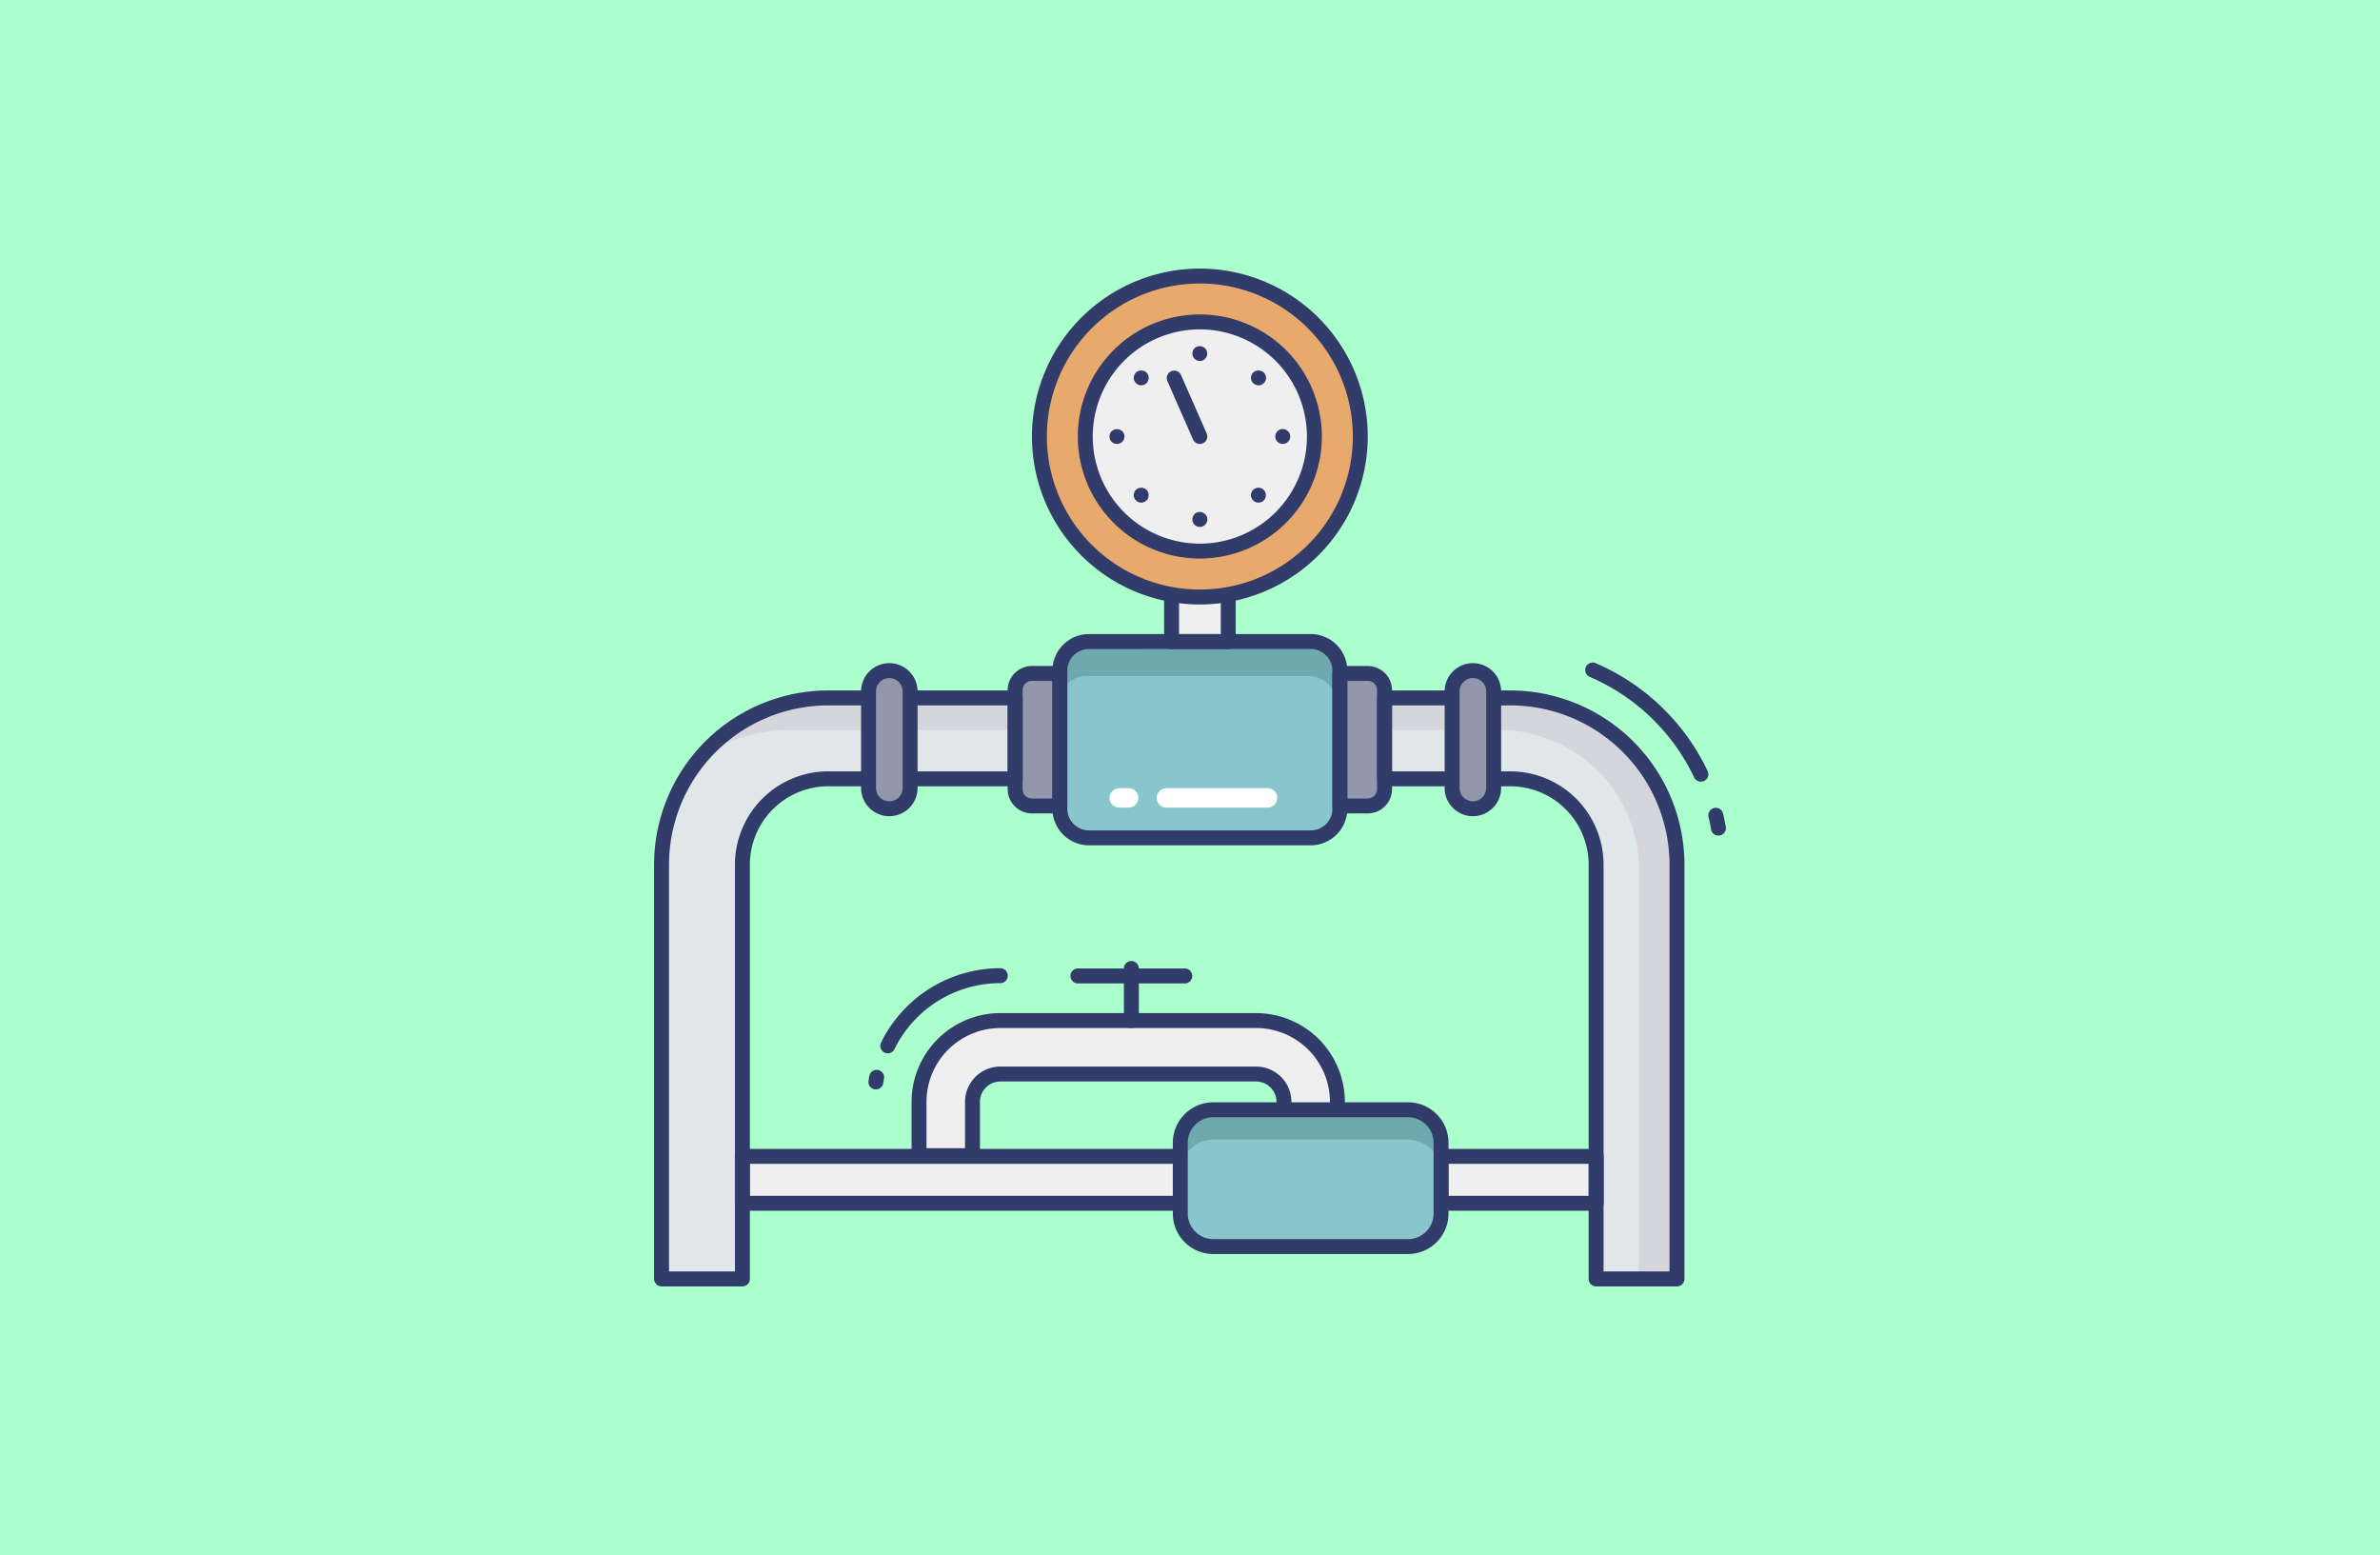 <?xml version="1.0" encoding="UTF-8" standalone="no"?>
<svg
   viewBox="0 0 842 550"
   version="1.1"
   id="svg44"
   sodipodi:docname="44.svg"
   width="842"
   height="550"
   inkscape:version="1.3.2 (091e20e, 2023-11-25, custom)"
   xmlns:inkscape="http://www.inkscape.org/namespaces/inkscape"
   xmlns:sodipodi="http://sodipodi.sourceforge.net/DTD/sodipodi-0.dtd"
   xmlns="http://www.w3.org/2000/svg"
   xmlns:svg="http://www.w3.org/2000/svg">
  <defs
     id="defs44" />
  <sodipodi:namedview
     id="namedview44"
     pagecolor="#505050"
     bordercolor="#ffffff"
     borderopacity="1"
     inkscape:showpageshadow="0"
     inkscape:pageopacity="0"
     inkscape:pagecheckerboard="1"
     inkscape:deskcolor="#505050"
     inkscape:zoom="0.6883446"
     inkscape:cx="469.24172"
     inkscape:cy="320.33374"
     inkscape:window-width="1920"
     inkscape:window-height="1017"
     inkscape:window-x="-8"
     inkscape:window-y="-8"
     inkscape:window-maximized="1"
     inkscape:current-layer="svg44" />
  <rect
     style="fill:#aaffcc;stroke-width:5;stroke-linecap:round;stroke-linejoin:round"
     id="rect44"
     width="842"
     height="550"
     x="0"
     y="0" />
  <g
     id="color_line"
     data-name="color line"
     transform="matrix(5.283,0,0,5.283,218.192,93.88)"
     style="stroke-width:0.189">
    <path
       d="M 26.682,28.955 H 14.161 A 11.174,11.174 0 0 0 3,40.116 V 67.853 H 8.416 V 40.116 a 5.752,5.752 0 0 1 5.745,-5.745 h 12.521 z"
       fill="#e1e6e9"
       id="path1"
       style="stroke-width:0.189" />
    <path
       d="m 59.839,28.955 h -8.423 v 5.416 h 8.423 a 5.752,5.752 0 0 1 5.745,5.745 V 67.853 H 71 V 40.116 A 11.174,11.174 0 0 0 59.839,28.955 Z"
       fill="#e1e6e9"
       id="path2"
       style="stroke-width:0.189" />
    <path
       d="M 11.623,31.1 H 26.682 V 28.955 H 14.161 A 11.127,11.127 0 0 0 5.775,32.776 11.077,11.077 0 0 1 11.623,31.1 Z"
       fill="#d5d6db"
       id="path3"
       style="stroke-width:0.189" />
    <path
       d="M 59.839,28.955 H 51.416 V 31.1 h 7.658 a 9.389,9.389 0 0 1 9.389,9.389 V 67.853 H 71 V 40.116 A 11.161,11.161 0 0 0 59.839,28.955 Z"
       fill="#d5d6db"
       id="path4"
       style="stroke-width:0.189" />
    <path
       d="m 8.41,59.649 h 29.33 v 3.138 H 8.41 Z"
       fill="#eeefee"
       id="path5"
       style="stroke-width:0.189" />
    <path
       d="M 37.74,63.288 H 8.41 a 0.5,0.5 0 0 1 -0.5,-0.5 v -3.139 a 0.5,0.5 0 0 1 0.5,-0.5 h 29.33 a 0.5,0.5 0 0 1 0.5,0.5 v 3.138 a 0.5,0.5 0 0 1 -0.5,0.501 z m -28.83,-1 H 37.24 V 60.149 H 8.91 Z"
       fill="#323c6b"
       id="path6"
       style="stroke-width:0.189" />
    <path
       d="M 55.197,59.649 H 65.59 v 3.138 H 55.197 Z"
       fill="#eeefee"
       id="path7"
       style="stroke-width:0.189" />
    <path
       d="M 65.59,63.288 H 55.2 a 0.5,0.5 0 0 1 -0.5,-0.5 v -3.139 a 0.5,0.5 0 0 1 0.5,-0.5 h 10.39 a 0.5,0.5 0 0 1 0.5,0.5 v 3.138 a 0.5,0.5 0 0 1 -0.5,0.501 z m -9.893,-1 H 65.09 V 60.149 H 55.7 Z"
       fill="#323c6b"
       id="path8"
       style="stroke-width:0.189" />
    <rect
       fill="#89c5cd"
       height="13.142"
       rx="1.95"
       width="18.75"
       x="29.674"
       y="25.181"
       id="rect8"
       style="stroke-width:0.189" />
    <path
       d="m 46.474,25.181 h -14.85 a 1.95,1.95 0 0 0 -1.95,1.95 v 1.531 a 1.948,1.948 0 0 1 1.785,-1.17 H 46.31 a 1.95,1.95 0 0 1 1.95,1.95 v 7.712 a 1.939,1.939 0 0 0 0.164,-0.78 V 27.13 a 1.95,1.95 0 0 0 -1.95,-1.949 z"
       fill="#6eaaad"
       id="path9"
       style="stroke-width:0.189" />
    <path
       d="m 26.682,27.318 h 1.871 a 1.122,1.122 0 0 1 1.122,1.122 v 6.624 a 1.122,1.122 0 0 1 -1.122,1.122 h -1.871 z"
       fill="#9297ab"
       transform="rotate(180,28.178,31.752)"
       id="path10"
       style="stroke-width:0.189" />
    <path
       d="M 29.674,36.686 H 27.8 A 1.624,1.624 0 0 1 26.178,35.064 V 28.439 A 1.624,1.624 0 0 1 27.8,26.818 h 1.87 a 0.5,0.5 0 0 1 0.5,0.5 v 8.868 a 0.5,0.5 0 0 1 -0.496,0.5 z M 27.8,27.818 a 0.623,0.623 0 0 0 -0.622,0.622 v 6.625 a 0.623,0.623 0 0 0 0.622,0.622 h 1.37 v -7.869 z"
       fill="#323c6b"
       id="path11"
       style="stroke-width:0.189" />
    <path
       d="m 49.546,27.318 h 1.871 v 8.868 H 49.546 A 1.122,1.122 0 0 1 48.424,35.064 V 28.44 a 1.122,1.122 0 0 1 1.122,-1.122 z"
       fill="#9297ab"
       transform="rotate(180,49.92,31.752)"
       id="path12"
       style="stroke-width:0.189" />
    <path
       d="m 50.294,36.686 h -1.87 a 0.5,0.5 0 0 1 -0.5,-0.5 v -8.868 a 0.5,0.5 0 0 1 0.5,-0.5 h 1.871 a 1.624,1.624 0 0 1 1.622,1.622 v 6.625 a 1.624,1.624 0 0 1 -1.623,1.621 z m -1.371,-1 h 1.371 a 0.623,0.623 0 0 0 0.622,-0.622 v -6.625 a 0.622,0.622 0 0 0 -0.622,-0.622 h -1.37 z"
       fill="#323c6b"
       id="path13"
       style="stroke-width:0.189" />
    <path
       d="m 44.68,56 v 1.193 h 3.58 V 56 A 5.45,5.45 0 0 0 42.816,50.556 H 25.687 A 5.45,5.45 0 0 0 20.243,56 v 3.6 h 3.58 V 56 a 1.867,1.867 0 0 1 1.864,-1.864 H 42.815 A 1.867,1.867 0 0 1 44.68,56 Z"
       fill="#eeefee"
       id="path14"
       style="stroke-width:0.189" />
    <path
       d="m 23.823,60.1 h -3.58 a 0.5,0.5 0 0 1 -0.5,-0.5 V 56 a 5.951,5.951 0 0 1 5.944,-5.944 H 42.815 A 5.951,5.951 0 0 1 48.759,56 v 1.193 a 0.5,0.5 0 0 1 -0.5,0.5 H 44.68 a 0.5,0.5 0 0 1 -0.5,-0.5 V 56 A 1.366,1.366 0 0 0 42.816,54.636 H 25.687 A 1.366,1.366 0 0 0 24.323,56 v 3.6 a 0.5,0.5 0 0 1 -0.5,0.5 z m -3.08,-1 h 2.58 V 56 a 2.367,2.367 0 0 1 2.364,-2.364 H 42.815 A 2.367,2.367 0 0 1 45.18,56 v 0.693 h 2.58 V 56 A 4.949,4.949 0 0 0 42.816,51.056 H 25.687 A 4.949,4.949 0 0 0 20.743,56 Z"
       fill="#323c6b"
       id="path15"
       style="stroke-width:0.189" />
    <path
       d="m 34.462,51.051 a 0.5,0.5 0 0 1 -0.5,-0.5 v -3.48 a 0.5,0.5 0 0 1 1,0 v 3.48 a 0.5,0.5 0 0 1 -0.5,0.5 z"
       fill="#323c6b"
       id="path16"
       style="stroke-width:0.189" />
    <path
       d="m 38.042,48.068 h -7.16 a 0.5,0.5 0 0 1 0,-1 h 7.16 a 0.5,0.5 0 0 1 0,1 z"
       fill="#323c6b"
       id="path17"
       style="stroke-width:0.189" />
    <path
       d="m 40.95,21.522 v 3.663 h -3.795 v -3.663"
       fill="#eeefee"
       id="path18"
       style="stroke-width:0.189" />
    <path
       d="m 40.95,25.685 h -3.795 a 0.5,0.5 0 0 1 -0.5,-0.5 v -3.663 a 0.5,0.5 0 0 1 1,0 v 3.163 h 2.795 v -3.163 a 0.5,0.5 0 0 1 1,0 v 3.663 a 0.5,0.5 0 0 1 -0.5,0.5 z"
       fill="#323c6b"
       id="path19"
       style="stroke-width:0.189" />
    <circle
       cx="39.049"
       cy="11.453"
       fill="#e7aa6c"
       r="10.744"
       id="circle19"
       style="stroke-width:0.189" />
    <path
       d="M 39.049,22.7 A 11.244,11.244 0 1 1 50.293,11.453 11.258,11.258 0 0 1 39.049,22.7 Z m 0,-21.489 A 10.244,10.244 0 1 0 49.293,11.453 10.256,10.256 0 0 0 39.049,1.208 Z"
       fill="#323c6b"
       id="path20"
       style="stroke-width:0.189" />
    <circle
       cx="39.049"
       cy="11.453"
       fill="#eeefee"
       r="7.672"
       id="circle20"
       style="stroke-width:0.189" />
    <g
       fill="#323c6b"
       id="g36"
       style="stroke-width:0.189">
      <path
         d="m 39.049,19.625 a 8.172,8.172 0 1 1 8.171,-8.172 8.181,8.181 0 0 1 -8.171,8.172 z m 0,-15.343 a 7.172,7.172 0 1 0 7.171,7.171 7.18,7.18 0 0 0 -7.171,-7.172 z"
         id="path21"
         style="stroke-width:0.189" />
      <path
         d="m 39.049,11.953 a 0.5,0.5 0 0 1 -0.458,-0.3 L 36.868,7.728 a 0.5,0.5 0 0 1 0.916,-0.4 l 1.723,3.926 a 0.5,0.5 0 0 1 -0.458,0.7 z"
         id="path22"
         style="stroke-width:0.189" />
      <path
         d="m 39.05,6.4 a 0.409,0.409 0 0 1 -0.19,-0.04 0.452,0.452 0 0 1 -0.17,-0.11 0.507,0.507 0 0 1 0,-0.7 0.452,0.452 0 0 1 0.17,-0.11 0.513,0.513 0 0 1 0.54,0.11 0.5,0.5 0 0 1 -0.35,0.85 z"
         id="path23"
         style="stroke-width:0.189" />
      <path
         d="M 33.5,11.95 A 0.525,0.525 0 0 1 33.14,11.81 0.543,0.543 0 0 1 33,11.45 a 0.627,0.627 0 0 1 0.03,-0.19 0.929,0.929 0 0 1 0.11,-0.16 0.524,0.524 0 0 1 0.71,0 0.509,0.509 0 0 1 0.15,0.35 0.553,0.553 0 0 1 -0.15,0.36 0.5,0.5 0 0 1 -0.35,0.14 z"
         id="path24"
         style="stroke-width:0.189" />
      <path
         d="M 39.05,17.51 A 0.585,0.585 0 0 1 38.86,17.47 0.965,0.965 0 0 1 38.69,17.36 0.505,0.505 0 0 1 38.55,17 a 0.516,0.516 0 0 1 0.14,-0.35 0.6,0.6 0 0 1 0.17,-0.11 0.513,0.513 0 0 1 0.54,0.11 0.484,0.484 0 0 1 0.15,0.35 0.475,0.475 0 0 1 -0.15,0.36 0.51,0.51 0 0 1 -0.35,0.15 z"
         id="path25"
         style="stroke-width:0.189" />
      <path
         d="m 44.6,11.95 a 0.431,0.431 0 0 1 -0.19,-0.04 0.439,0.439 0 0 1 -0.16,-0.1 0.508,0.508 0 0 1 -0.15,-0.36 0.47,0.47 0 0 1 0.15,-0.35 0.461,0.461 0 0 1 0.16,-0.11 0.491,0.491 0 0 1 0.54,0.11 0.47,0.47 0 0 1 0.15,0.35 0.507,0.507 0 0 1 -0.15,0.36 0.5,0.5 0 0 1 -0.35,0.14 z"
         id="path26"
         style="stroke-width:0.189" />
      <path
         d="m 42.98,8.03 a 0.535,0.535 0 0 1 -0.36,-0.15 0.51,0.51 0 0 1 -0.15,-0.35 0.554,0.554 0 0 1 0.15,-0.36 0.534,0.534 0 0 1 0.71,0 0.552,0.552 0 0 1 0.15,0.36 0.508,0.508 0 0 1 -0.15,0.35 0.528,0.528 0 0 1 -0.35,0.15 z"
         id="path27"
         style="stroke-width:0.189" />
      <path
         d="m 35.12,8.03 a 0.513,0.513 0 0 1 -0.5,-0.5 0.552,0.552 0 0 1 0.15,-0.36 0.534,0.534 0 0 1 0.71,0 0.543,0.543 0 0 1 0.14,0.36 0.5,0.5 0 0 1 -0.14,0.35 0.554,0.554 0 0 1 -0.36,0.15 z"
         id="path28"
         style="stroke-width:0.189" />
      <path
         d="m 35.12,15.88 a 0.468,0.468 0 0 1 -0.35,-0.15 0.509,0.509 0 0 1 -0.15,-0.35 0.551,0.551 0 0 1 0.15,-0.36 0.534,0.534 0 0 1 0.71,0 0.542,0.542 0 0 1 0.14,0.36 0.5,0.5 0 0 1 -0.14,0.35 0.507,0.507 0 0 1 -0.36,0.15 z"
         id="path29"
         style="stroke-width:0.189" />
      <path
         d="m 42.98,15.88 a 0.476,0.476 0 0 1 -0.36,-0.15 0.484,0.484 0 0 1 0,-0.7 0.423,0.423 0 0 1 0.16,-0.11 0.5,0.5 0 0 1 0.55,0.81 0.483,0.483 0 0 1 -0.35,0.15 z"
         id="path30"
         style="stroke-width:0.189" />
      <path
         d="M 72.6,34.563 A 0.5,0.5 0 0 1 72.148,34.278 13.727,13.727 0 0 0 65.166,27.55 0.5,0.5 0 1 1 65.56,26.631 14.725,14.725 0 0 1 73.051,33.847 0.5,0.5 0 0 1 72.6,34.562 Z"
         id="path31"
         style="stroke-width:0.189" />
      <path
         d="m 73.774,38.173 a 0.5,0.5 0 0 1 -0.492,-0.415 c -0.048,-0.279 -0.1,-0.555 -0.17,-0.829 a 0.5,0.5 0 0 1 0.973,-0.234 c 0.071,0.294 0.131,0.592 0.183,0.892 a 0.5,0.5 0 0 1 -0.407,0.578 0.515,0.515 0 0 1 -0.087,0.008 z"
         id="path32"
         style="stroke-width:0.189" />
      <path
         d="m 17.354,55.165 a 0.568,0.568 0 0 1 -0.075,-0.005 0.5,0.5 0 0 1 -0.42,-0.569 c 0.016,-0.1 0.033,-0.208 0.053,-0.31 a 0.5,0.5 0 1 1 0.981,0.19 q -0.026,0.133 -0.045,0.269 a 0.5,0.5 0 0 1 -0.494,0.425 z"
         id="path33"
         style="stroke-width:0.189" />
      <path
         d="m 18.149,52.75 a 0.494,0.494 0 0 1 -0.223,-0.053 0.5,0.5 0 0 1 -0.224,-0.67 8.89,8.89 0 0 1 7.984,-4.976 0.5,0.5 0 0 1 0,1 7.9,7.9 0 0 0 -7.09,4.422 0.5,0.5 0 0 1 -0.447,0.277 z"
         id="path34"
         style="stroke-width:0.189" />
      <path
         d="M 8.416,68.353 H 3 a 0.5,0.5 0 0 1 -0.5,-0.5 V 40.116 A 11.674,11.674 0 0 1 14.161,28.455 h 12.521 a 0.5,0.5 0 0 1 0.5,0.5 v 5.417 a 0.5,0.5 0 0 1 -0.5,0.5 H 14.161 a 5.251,5.251 0 0 0 -5.245,5.245 v 27.736 a 0.5,0.5 0 0 1 -0.5,0.5 z m -4.916,-1 H 7.916 V 40.116 a 6.252,6.252 0 0 1 6.245,-6.245 H 26.182 V 29.455 H 14.161 A 10.673,10.673 0 0 0 3.5,40.116 Z"
         id="path35"
         style="stroke-width:0.189" />
      <path
         d="m 71,68.353 h -5.416 a 0.5,0.5 0 0 1 -0.5,-0.5 V 40.116 a 5.251,5.251 0 0 0 -5.245,-5.245 h -8.423 a 0.5,0.5 0 0 1 -0.5,-0.5 v -5.416 a 0.5,0.5 0 0 1 0.5,-0.5 h 8.423 A 11.674,11.674 0 0 1 71.5,40.116 v 27.737 a 0.5,0.5 0 0 1 -0.5,0.5 z m -4.916,-1 H 70.5 V 40.116 A 10.673,10.673 0 0 0 59.839,29.455 h -7.923 v 4.417 h 7.923 a 6.252,6.252 0 0 1 6.245,6.245 z"
         id="path36"
         style="stroke-width:0.189" />
    </g>
    <rect
       fill="#9297ab"
       height="9.248"
       rx="1.392"
       width="2.784"
       x="16.862"
       y="27.128"
       id="rect36"
       style="stroke-width:0.189" />
    <path
       d="M 18.254,36.875 A 1.894,1.894 0 0 1 16.362,34.983 V 28.52 a 1.892,1.892 0 0 1 3.784,0 v 6.463 a 1.894,1.894 0 0 1 -1.892,1.892 z m 0,-9.248 a 0.893,0.893 0 0 0 -0.892,0.892 v 6.463 a 0.892,0.892 0 0 0 1.784,0 V 28.52 a 0.893,0.893 0 0 0 -0.892,-0.892 z"
       fill="#323c6b"
       id="path37"
       style="stroke-width:0.189" />
    <rect
       fill="#9297ab"
       height="9.248"
       rx="1.392"
       width="2.784"
       x="55.941"
       y="27.128"
       id="rect37"
       style="stroke-width:0.189" />
    <path
       d="M 57.333,36.875 A 1.894,1.894 0 0 1 55.441,34.983 V 28.52 a 1.892,1.892 0 0 1 3.784,0 v 6.463 a 1.894,1.894 0 0 1 -1.892,1.892 z m 0,-9.248 a 0.893,0.893 0 0 0 -0.892,0.892 v 6.463 a 0.892,0.892 0 0 0 1.784,0 V 28.52 a 0.893,0.893 0 0 0 -0.892,-0.892 z"
       fill="#323c6b"
       id="path38"
       style="stroke-width:0.189" />
    <path
       d="m 46.474,38.823 h -14.85 a 2.453,2.453 0 0 1 -2.45,-2.45 V 27.13 a 2.453,2.453 0 0 1 2.45,-2.45 h 14.85 a 2.453,2.453 0 0 1 2.45,2.45 v 9.243 a 2.453,2.453 0 0 1 -2.45,2.45 z M 31.624,25.681 a 1.451,1.451 0 0 0 -1.45,1.45 v 9.243 a 1.451,1.451 0 0 0 1.45,1.45 h 14.85 a 1.451,1.451 0 0 0 1.45,-1.45 V 27.13 a 1.451,1.451 0 0 0 -1.45,-1.45 z"
       fill="#323c6b"
       id="path39"
       style="stroke-width:0.189" />
    <path
       d="m 43.581,36.3 h -6.768 a 0.65,0.65 0 0 1 0,-1.3 h 6.769 a 0.65,0.65 0 0 1 0,1.3 z"
       fill="#ffffff"
       id="path40"
       style="stroke-width:0.036" />
    <path
       d="M 34.281,36.3 H 33.65 a 0.65,0.65 0 0 1 0,-1.3 h 0.631 a 0.65,0.65 0 0 1 0,1.3 z"
       fill="#ffffff"
       id="path41"
       style="stroke-width:0.036" />
    <path
       d="m 39.947,56.528 h 13.042 a 2.208,2.208 0 0 1 2.211,2.208 v 4.743 a 2.207,2.207 0 0 1 -2.207,2.207 H 39.947 A 2.207,2.207 0 0 1 37.74,63.479 v -4.743 a 2.208,2.208 0 0 1 2.207,-2.208 z"
       fill="#89c5cd"
       id="path42"
       style="stroke-width:0.189" />
    <path
       d="M 52.989,56.528 H 39.947 a 2.21,2.21 0 0 0 -2.207,2.207 v 2 a 2.21,2.21 0 0 1 2.207,-2.207 h 13.042 a 2.21,2.21 0 0 1 2.211,2.208 v -2 a 2.21,2.21 0 0 0 -2.211,-2.208 z"
       fill="#6eaaad"
       id="path43"
       style="stroke-width:0.189" />
    <path
       d="M 52.989,66.186 H 39.947 a 2.71,2.71 0 0 1 -2.708,-2.708 v -4.742 a 2.71,2.71 0 0 1 2.708,-2.708 h 13.042 a 2.71,2.71 0 0 1 2.711,2.708 v 4.743 a 2.71,2.71 0 0 1 -2.711,2.707 z M 39.947,57.028 a 1.71,1.71 0 0 0 -1.708,1.708 v 4.743 a 1.71,1.71 0 0 0 1.708,1.708 H 52.989 A 1.71,1.71 0 0 0 54.7,63.479 v -4.743 a 1.71,1.71 0 0 0 -1.708,-1.708 z"
       fill="#323c6b"
       id="path44"
       style="stroke-width:0.189" />
  </g>
</svg>
